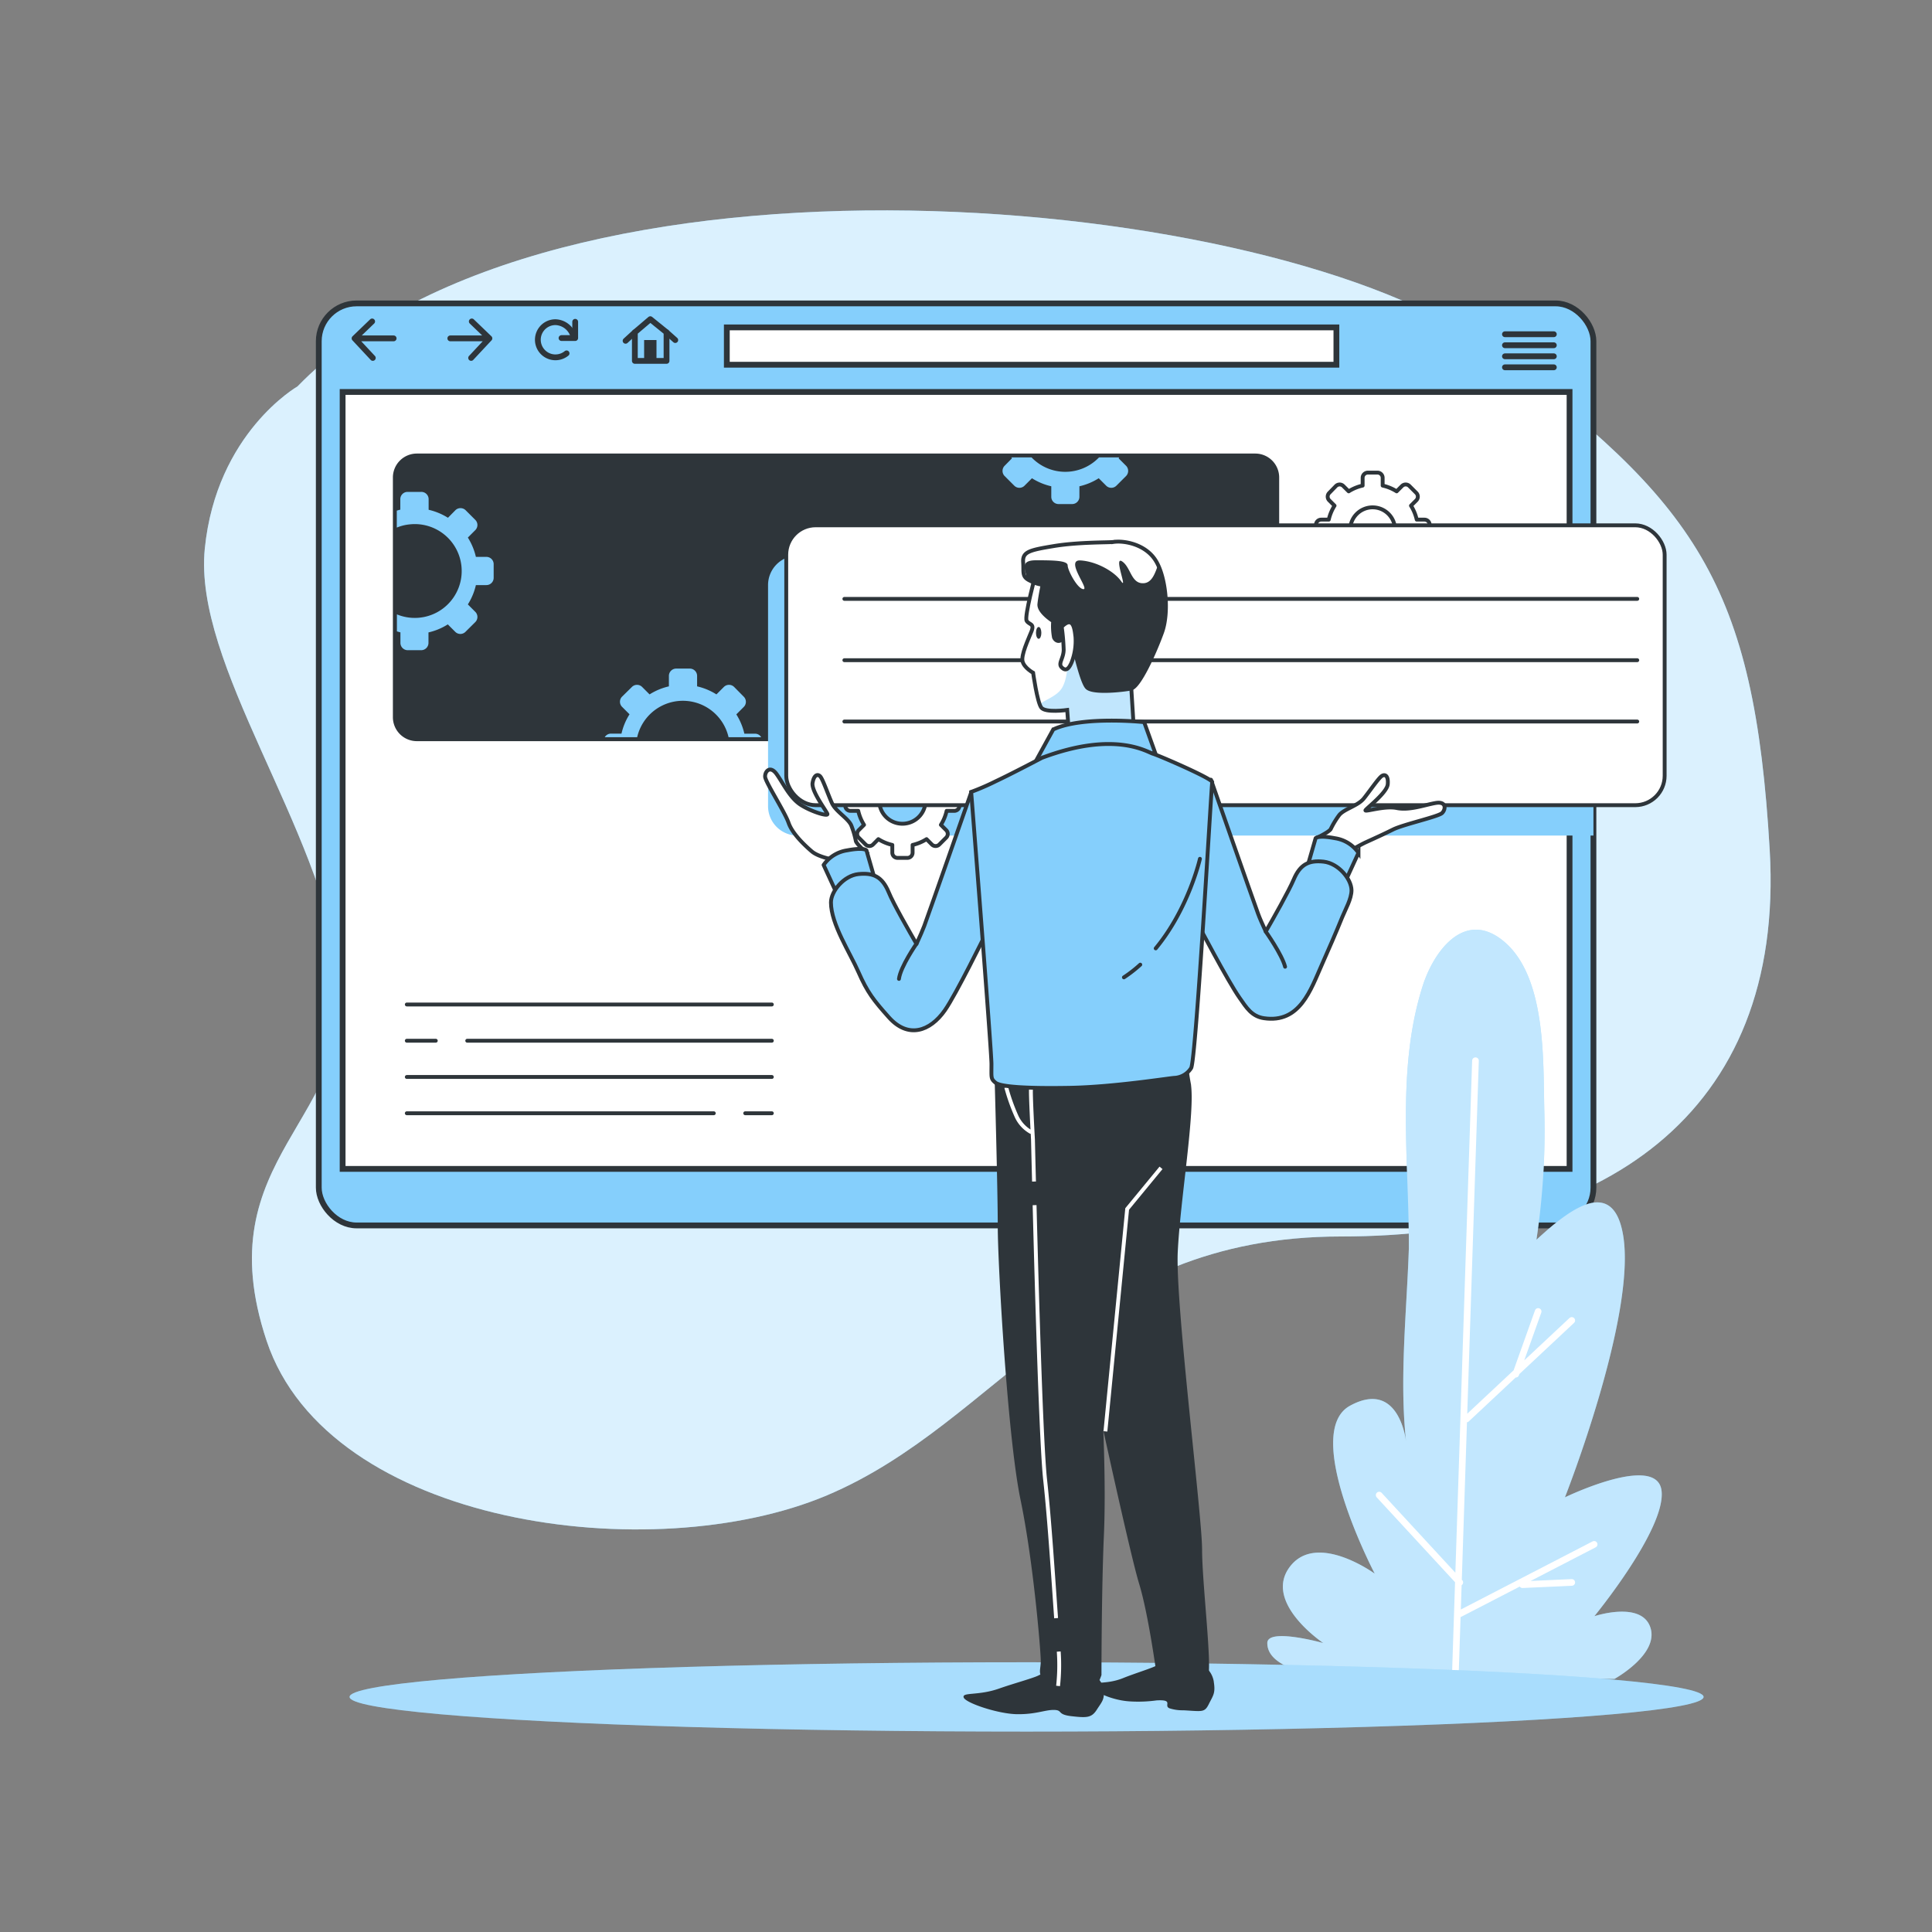 <svg xmlns="http://www.w3.org/2000/svg" viewBox="0 0 500 500"><rect x="0" y="0" width="500" height="500" fill="#808080" stroke="none"/><defs><clipPath id="a"><path d="M268 148.66s-2.94 10.92-2.31 12 2.1.63 1.26 2.73-2.73 6.1-2.31 7.78 2.73 2.94 2.73 2.94 1.05 7.56 2.1 9 6.72.63 6.72.63l.42 5.67 16.81-1-.63-10.08-.84-31.09Z" style="fill:#fff;stroke:#2e353a;stroke-miterlimit:10"/></clipPath></defs><path d="M77 100s-21 12-24 42 30 72 35 110-35 47-19 95 100 59 145 40 66-67 133-67 115-31 111-100-19-90-73-130-242-58-308 10" style="fill:#85cffc"/><path d="M77 100s-21 12-24 42 30 72 35 110-35 47-19 95 100 59 145 40 66-67 133-67 115-31 111-100-19-90-73-130-242-58-308 10" style="fill:#fff;opacity:.7"/><rect width="329.88" height="238.62" x="82.5" y="78.52" rx="9.78" style="fill:#85cffc;stroke:#2e353a;stroke-miterlimit:10;stroke-width:1.501px"/><path d="M88.67 101.44H406.2v201.07H88.67z" style="fill:#fff;stroke:#2e353a;stroke-miterlimit:10;stroke-width:1.501px"/><path d="M105.28 259.96h94.47m-78.83 9.38h78.83m-94.47 0h7.5m-7.5 9.38h94.47m-6.89 9.39h6.89m-94.47 0h79.45" style="fill:none;stroke:#2e353a;stroke-linecap:round;stroke-linejoin:round"/><rect width="228.33" height="73.43" x="102.22" y="117.88" rx="5.69" style="fill:#2e353a"/><path d="M324.87 118.38a5.18 5.18 0 0 1 5.18 5.19v62.05a5.18 5.18 0 0 1-5.18 5.19h-217a5.19 5.19 0 0 1-5.19-5.19v-62.05a5.19 5.19 0 0 1 5.19-5.19zm0-1h-217a6.2 6.2 0 0 0-6.19 6.19v62.05a6.2 6.2 0 0 0 6.19 6.19h217a6.19 6.19 0 0 0 6.18-6.19v-62.05a6.19 6.19 0 0 0-6.18-6.19" style="fill:#2e353a"/><path d="M284.42 118.38a12.08 12.08 0 0 1-17.45 0h-5.22l.14.24-1.89 1.92a1.89 1.89 0 0 0 0 2.66l2.49 2.49a1.87 1.87 0 0 0 2.66 0l1.92-1.92a16 16 0 0 0 5 2.08v2.72a1.88 1.88 0 0 0 1.88 1.88h3.52a1.88 1.88 0 0 0 1.88-1.88v-2.72a16 16 0 0 0 5-2.08l1.92 1.92a1.87 1.87 0 0 0 2.66 0l2.49-2.49a1.89 1.89 0 0 0 0-2.66l-1.92-1.92.14-.24Zm-89.06 71.5h-2.72a16 16 0 0 0-2.08-5l1.92-1.92a1.87 1.87 0 0 0 0-2.66l-2.48-2.51a1.88 1.88 0 0 0-2.67 0l-1.92 1.92a16 16 0 0 0-5-2.08v-2.72a1.89 1.89 0 0 0-1.89-1.88H175a1.89 1.89 0 0 0-1.89 1.88v2.72a16 16 0 0 0-5 2.08l-1.92-1.92a1.87 1.87 0 0 0-2.66 0l-2.53 2.49a1.87 1.87 0 0 0 0 2.66l1.92 1.92a16 16 0 0 0-2.08 5h-2.72a1.85 1.85 0 0 0-1.61.93h8.39a12.13 12.13 0 0 1 23.65 0H197a1.85 1.85 0 0 0-1.64-.91m-89.85-21.61H109a1.89 1.89 0 0 0 1.89-1.89v-2.71a16 16 0 0 0 5-2.08l1.92 1.92a1.87 1.87 0 0 0 2.66 0L123 161a1.87 1.87 0 0 0 0-2.66l-1.92-1.92a16 16 0 0 0 2.08-5h2.72a1.88 1.88 0 0 0 1.88-1.88V146a1.88 1.88 0 0 0-1.88-1.88h-2.72a16.2 16.2 0 0 0-2.08-5l1.92-1.92a1.87 1.87 0 0 0 0-2.66l-2.49-2.49a1.89 1.89 0 0 0-2.66 0l-1.92 1.95a16.3 16.3 0 0 0-5-2.07v-2.72a1.89 1.89 0 0 0-1.93-1.91h-3.52a1.88 1.88 0 0 0-1.88 1.88v2.72c-.31.07-.61.16-.91.25v4.39a11.6 11.6 0 0 1 3.32-.83 12.14 12.14 0 1 1-3.29 23.29v4.4c.3.09.6.18.91.25v2.71a1.89 1.89 0 0 0 1.88 1.91" style="fill:#85cffc"/><path d="M188.1 84.73h157.76v9.66H188.1z" style="fill:#fff;stroke:#2e353a;stroke-miterlimit:10;stroke-width:1.501px"/><path d="m96.31 83.19-4.55 4.38 4.72 5.06m-4.72-5.06h10.11m20.23-4.38 4.56 4.38-4.73 5.06m4.72-5.06h-10.11m31.85-.57a5 5 0 0 0-4.64-3.62 4.55 4.55 0 1 0 2.88 8.07" style="fill:none;stroke:#2e353a;stroke-linecap:round;stroke-linejoin:round;stroke-width:1.501px"/><path d="M145.32 87.49h3.54v-4.21M172.5 86l-4.2-3.4-4 3.4v7.4h8.2z" style="fill:none;stroke:#2e353a;stroke-linecap:round;stroke-linejoin:round;stroke-width:1.501px"/><path d="M166.7 88h3.2v5.13h-3.2z" style="fill:#2e353a"/><path d="m164.3 86-2.4 2.2m10.6-2.2 2.26 2.01m214.72-1.51h12.65m-12.65 2.85h12.65m-12.65 2.86h12.65m-12.65 2.85h12.65" style="fill:none;stroke:#2e353a;stroke-linecap:round;stroke-linejoin:round;stroke-width:1.501px"/><path d="M412.38 143.81h-206a7.61 7.61 0 0 0-7.61 7.61v57.21a7.61 7.61 0 0 0 7.61 7.61h206Z" style="fill:#85cffc;mix-blend-mode:multiply"/><path d="M399.68 287.84c-.35-13 .66-35.29-10.78-44.45-10-8-17.86 2.87-20.68 11.67-6.84 21.37-3.62 44.95-3.61 67v1c-.54 16.22-2.49 33.79-.72 50 0 0-1.74-16.22-14.49-9.27s6.38 43.47 6.38 43.47-15.07-11-22-1.74 8.69 19.7 8.69 19.7-14.49-4.05-14.49 0 4.64 7.54 18 9.27h71.86s11.59-6.37 9.27-13.32-14.49-2.9-14.49-2.9 18.55-22.6 17.39-32.46-25.01 1.7-25.01 1.7 18.54-46.94 15.07-67.8c-2.74-16.43-15.5-5.19-22.44 1.13a190 190 0 0 0 2.05-33" style="fill:#85cffc"/><path d="M399.68 287.84c-.35-13 .66-35.29-10.78-44.45-10-8-17.86 2.87-20.68 11.67-6.84 21.37-3.62 44.95-3.61 67v1c-.54 16.22-2.49 33.79-.72 50 0 0-1.74-16.22-14.49-9.27s6.38 43.47 6.38 43.47-15.07-11-22-1.74 8.69 19.7 8.69 19.7-14.49-4.05-14.49 0 4.64 7.54 18 9.27h71.86s11.59-6.37 9.27-13.32-14.49-2.9-14.49-2.9 18.55-22.6 17.39-32.46-25.01 1.7-25.01 1.7 18.54-46.94 15.07-67.8c-2.74-16.43-15.5-5.19-22.44 1.13a190 190 0 0 0 2.05-33" style="fill:#fff;opacity:.5"/><path d="m376.63 433.87 5.22-159.36m-2.32 92.72 27.24-25.5m-14.49 13.91 5.79-16.23m-41.14 47.52 20.86 22.6m34.77-9.85-34.77 17.97m16.23-7.54 12.75-.58" style="fill:none;stroke:#fff;stroke-linecap:round;stroke-linejoin:round;stroke-width:1.727px"/><ellipse cx="265.68" cy="439.16" rx="175.21" ry="8.97" style="fill:#85cffc"/><ellipse cx="265.68" cy="439.16" rx="175.21" ry="8.97" style="fill:#fff;opacity:.3"/><path d="M271.12 433a5.15 5.15 0 0 0-2.37.61c-1.25.66-6.65 2.14-10.13 3.37-5.43 1.93-9.67.89-9.23 2.31s8.91 4.27 13.81 4.34 7.26-1.15 9.6-1.1.62 1.18 4.52 1.62 5.17.45 6.53-1.68 2.13-2.68 1.7-5.38V437a5 5 0 0 0-5-4.08Z" style="fill:#2e353a"/><path d="M301.47 430.4a3.6 3.6 0 0 0-2.05.58c-1.07.67-5.72 2.08-8.71 3.29-4.67 1.9-8.39.63-8 2.17s5.43 3.64 9.7 3.88a35 35 0 0 0 6.92-.26c4.62-.26 1.68 1.38 3.34 2.05a11 11 0 0 0 3.59.51c4.87.26 5.46.65 6.58-1.6s1.76-2.81 1.29-5.73v-.09c-.43-2.59-2.36-4.5-4.48-4.56Z" style="fill:#2e353a"/><path d="M257.88 278.1s.84 29.4.84 39.27 2.52 54.48 5.88 70.65 5.25 39.27 5.25 41.79-.84 3.15.84 4.83 8 4.83 10.3 3.78 3.57-5 3.57-5 0-21.84.63-36.12-.42-33-.42-33 8.19 37.81 10.5 45.37 4.2 21.27 4.62 24 2.26 2.82 4.61 2.82c2.82 0 6.31-.36 7.57-2.46s-1.47-24.15-1.47-33-6.93-63.51-6.3-77 4.62-36.75 3.36-43.68A77.5 77.5 0 0 1 306.4 268s-43.27-5-48.52 10.1Z" style="fill:#2e353a;stroke:#2e353a;stroke-miterlimit:10"/><path d="M260.41 281.4a50 50 0 0 0 2.72 7.62 8.86 8.86 0 0 0 3.78 4m7.09 134.4a49.6 49.6 0 0 1-.17 8.9m-6.08-124.43c.59 22.86 1.71 61.75 2.73 71.09 1.14 10.35 2.15 26.19 2.84 35.8m-6.48-137.06c-.21.63.49 13.18.49 13.18s.1 4.24.27 10.88" style="fill:none;stroke:#fff;stroke-miterlimit:10"/><path d="M208.74 198.86s-.21-5 .84-3.78 1.26 3.57 1.68 5.88c0 0 .63-4.41 1.26-3.15a8.94 8.94 0 0 1 .63 5 13.57 13.57 0 0 0 1.47 6.93c.84 1.26-4.41-2.27-5.88-10.88Z" style="fill:#fff;stroke:#2e353a;stroke-miterlimit:10"/><path d="M366.8 205.44s3-4.06 1.42-3.6-3 2.26-4.68 3.94c0 0 1.94-4 .71-3.32a9 9 0 0 0-3.34 3.83 13.5 13.5 0 0 1-5.09 4.92c-1.4.58 4.95.55 10.98-5.77m3.2-67.07v-2.53a1.35 1.35 0 0 0-1.35-1.36h-2a11.7 11.7 0 0 0-1.49-3.61l1.38-1.38a1.36 1.36 0 0 0 0-1.92l-1.79-1.79a1.36 1.36 0 0 0-1.92 0l-1.38 1.38a11.5 11.5 0 0 0-3.62-1.49v-2a1.35 1.35 0 0 0-1.35-1.36H354a1.36 1.36 0 0 0-1.35 1.36v2a11.4 11.4 0 0 0-3.61 1.49l-1.39-1.38a1.35 1.35 0 0 0-1.91 0l-1.74 1.79a1.36 1.36 0 0 0 0 1.92l1.38 1.38a11.7 11.7 0 0 0-1.5 3.61h-1.95a1.36 1.36 0 0 0-1.36 1.36v2.53a1.36 1.36 0 0 0 1.36 1.36h1.95a11.7 11.7 0 0 0 1.5 3.61l-1.38 1.38a1.36 1.36 0 0 0 0 1.92l1.79 1.79a1.35 1.35 0 0 0 1.91 0l1.39-1.38a11.6 11.6 0 0 0 3.61 1.5v1.95a1.36 1.36 0 0 0 1.35 1.36h2.54a1.35 1.35 0 0 0 1.35-1.36v-1.95a11.8 11.8 0 0 0 3.62-1.5l1.38 1.38a1.36 1.36 0 0 0 1.92 0l1.79-1.79a1.36 1.36 0 0 0 0-1.92l-1.38-1.38a11.7 11.7 0 0 0 1.49-3.61h2a1.35 1.35 0 0 0 1.24-1.36m-14.16 4.5a5.8 5.8 0 1 1 5.16-5.17 5.79 5.79 0 0 1-5.14 5.17Zm-107.53 65.59v-2.54a1.35 1.35 0 0 0-1.36-1.35h-2a11.4 11.4 0 0 0-1.45-3.57l1.38-1.39a1.35 1.35 0 0 0 0-1.91l-1.79-1.8a1.36 1.36 0 0 0-1.92 0l-1.38 1.39a11.7 11.7 0 0 0-3.61-1.5v-2a1.36 1.36 0 0 0-1.36-1.35h-2.53a1.36 1.36 0 0 0-1.36 1.35v2a11.7 11.7 0 0 0-3.61 1.5l-1.38-1.39a1.36 1.36 0 0 0-1.92 0l-1.79 1.8a1.35 1.35 0 0 0 0 1.91l1.38 1.39a11.6 11.6 0 0 0-1.5 3.61h-2a1.35 1.35 0 0 0-1.36 1.35v2.54a1.35 1.35 0 0 0 1.36 1.35h2a11.8 11.8 0 0 0 1.5 3.62l-1.38 1.38a1.36 1.36 0 0 0 0 1.92l1.79 1.79a1.36 1.36 0 0 0 1.92 0l1.38-1.39a11.7 11.7 0 0 0 3.61 1.5v2a1.35 1.35 0 0 0 1.36 1.35h2.53a1.35 1.35 0 0 0 1.36-1.35v-2a11.7 11.7 0 0 0 3.61-1.5l1.38 1.39a1.36 1.36 0 0 0 1.92 0l1.79-1.79a1.36 1.36 0 0 0 0-1.92l-1.38-1.38a11.5 11.5 0 0 0 1.49-3.62h2a1.35 1.35 0 0 0 1.32-1.39m-14.14 4.69a6 6 0 1 1 5.34-5.35 6 6 0 0 1-5.34 5.35" style="fill:#fff;stroke:#2e353a;stroke-linecap:round;stroke-linejoin:round"/><rect width="227.33" height="72.43" x="203.48" y="135.95" rx="7.61" style="fill:#fff;stroke:#2e353a;stroke-linecap:round;stroke-linejoin:round"/><path d="M423.72 154.99h-205.2m205.2 15.87h-205.2m205.2 15.87h-205.2" style="fill:none;stroke:#2e353a;stroke-linecap:round;stroke-linejoin:round"/><path d="M224.27 220.69s-2.47-2.11-2.77-3a23 23 0 0 0-1.21-4.12c-.86-1.87-4-3.54-5-5.76s-2.33-6.11-3-6.86-1.66-.41-2 1.69 3.59 7.25 3.84 8-4.11-.55-6.91-2.35-4.52-5.55-6.21-7.93-3.07-.71-3 .66 5.1 9.1 6.07 11.92 4.2 5.85 6 7.39 5.75 2.16 5.75 2.16l2.65 2.64Z" style="fill:#fff;stroke:#2e353a;stroke-miterlimit:10"/><path d="m216.72 231.62-3.57-7.77a9 9 0 0 1 6.09-3.78c4.41-.84 5 0 5 0l2.31 8s-7.55.61-9.83 3.55" style="fill:#85cffc;stroke:#2e353a;stroke-linecap:round;stroke-linejoin:round"/><path d="M251.37 205s-10.71 30.66-12.18 34.65c-.38 1-1.11 2.7-2 4.64-1.87-3.25-6-10.42-7.23-13.46-1.68-4-4-5-7.77-4.62s-7.14 4.41-7.14 7.35c0 5.57 4.93 13 7.11 18 2.34 5.3 3.91 7.28 7.86 11.71 5 5.61 10.67 3.67 14.5-1.79 2.94-4.2 10.43-19.49 10.43-19.49s-1.9-32.21-3.58-36.99" style="fill:#85cffc;stroke:#2e353a;stroke-linecap:round;stroke-linejoin:round"/><path d="M237.18 244.24s-4.14 5.95-4.53 9.1" style="fill:none;stroke:#2e353a;stroke-linecap:round;stroke-linejoin:round"/><path d="M340.92 216.77s2.93-1.4 3.45-2.17a22.5 22.5 0 0 1 2.23-3.68c1.31-1.58 4.82-2.37 6.35-4.27s3.82-5.3 4.68-5.84 1.71 0 1.52 2.15-5.33 6.08-5.75 6.7 4.85-1.21 8.1-.54 7.12-.79 10-1.3 2.69 1.64 1.71 2.59-10 2.93-12.68 4.26-5 2.37-7.21 3.38a45 45 0 0 0-4.61 2.62l-3.24 1.87Z" style="fill:#fff;stroke:#2e353a;stroke-linecap:round;stroke-linejoin:round"/><path d="m348 228.48 3.57-7.77a9 9 0 0 0-6.09-3.78c-4.41-.84-5 0-5 0l-2.31 8s7.56.61 9.83 3.55Z" style="fill:#85cffc;stroke:#2e353a;stroke-miterlimit:10"/><path d="M342.58 223c-3.78-.42-6.09.63-7.77 4.62-1.28 3-5.35 10.21-7.23 13.46-.9-1.94-1.63-3.6-2-4.64-1.47-4-12.18-34.65-12.18-34.65-1.68 4.83-3.57 37-3.57 37s8 15.28 11 19.49c1.73 2.47 3.1 4.76 6.27 5.23 9.32 1.39 12.11-7.38 15-13.86 1.81-4.09 3.61-8.19 5.29-12.34.82-2 2.38-4.69 2.38-6.92-.05-2.96-3.41-6.95-7.19-7.39" style="fill:#85cffc;stroke:#2e353a;stroke-linecap:round;stroke-linejoin:round"/><path d="M327.58 241.1s4.2 5.94 5 9.09" style="fill:none;stroke:#2e353a;stroke-linecap:round;stroke-linejoin:round"/><path d="M268 148.66s-2.94 10.92-2.31 12 2.1.63 1.26 2.73-2.73 6.1-2.31 7.78 2.73 2.94 2.73 2.94 1.05 7.56 2.1 9 6.72.63 6.72.63l.42 5.67 16.81-1-.63-10.08-.84-31.09Z" style="fill:#fff"/><g style="clip-path:url(#a)"><path d="m276.15 183.74.42 5.67 16.81-1-.63-10.08-.36-13.08c-2.19 0-4.19.09-4.81.09-1.53 0-4.87-.26-5.64 0s-1.79.51-1.79.51l-3.84 4.1s.25 5.38-1.54 8.2c-1.5 2.36-5.44 3.29-5.66 4.36a5 5 0 0 0 .32.65c.2.15.42.31.66.47 1.82.73 6.06.11 6.06.11" style="fill:#85cffc;opacity:.5;mix-blend-mode:multiply"/></g><path d="M268 148.66s-2.94 10.92-2.31 12 2.1.63 1.26 2.73-2.73 6.1-2.31 7.78 2.73 2.94 2.73 2.94 1.05 7.56 2.1 9 6.72.63 6.72.63l.42 5.67 16.81-1-.63-10.08-.84-31.09Z" style="fill:none;stroke:#2e353a;stroke-miterlimit:10"/><path d="M269.5 163.79c0 .85-.31 1.53-.69 1.53s-.7-.68-.7-1.53.31-1.53.7-1.53.69.68.69 1.53" style="fill:#2e353a"/><path d="M288.13 140.26c-1 .16-9 0-15.34 1.05s-8.19 1.47-8 4.2-.42 3.78 1.89 4.83a9.4 9.4 0 0 0 3.15 1s-.63 2.94-.84 5 3.57 4.41 3.57 4.41a15.6 15.6 0 0 0 .21 4.21c.42 1 1.47 1.26 2.1.42s1.05-4.84 1.68-3.16 3.15 14.29 4.84 15.76 9.24.63 11.34.21 6.09-9.24 8-14.5 1-14.49-1.68-18.69-8.19-5.16-10.92-4.74Z" style="fill:#fff;stroke:#2e353a;stroke-miterlimit:10"/><path d="M299.69 146.27c-.75 2-1.52 4.5-3.65 4.66-3.33.26-3.33-4.1-5.64-5.64s1.54 7.69-.25 5.13-6.41-5.13-10.51-5.38 2.3 7.43.77 7.43-4.1-4.87-4.1-6.15-3.85-1.32-8.21-1.32-2.56 2.56-2.56 4.1a1.2 1.2 0 0 0 .18.62 4.8 4.8 0 0 0 1 .58 9.4 9.4 0 0 0 3.15 1s-.63 2.94-.84 5 3.57 4.41 3.57 4.41a15.6 15.6 0 0 0 .21 4.21c.42 1 1.47 1.26 2.1.42s1.05-4.84 1.68-3.16 3.15 14.29 4.84 15.76 9.24.63 11.34.21 6.09-9.24 8-14.5c1.69-4.65 1.12-12.82-1.08-17.38" style="fill:#2e353a"/><path d="m272.58 188.78-4.62 8.4s11.55-3.36 17.86-3.36a86.4 86.4 0 0 1 13.23 1.26l-2.94-8.19s-15.97-1.68-23.53 1.89Z" style="fill:#85cffc;stroke:#2e353a;stroke-miterlimit:10"/><path d="M269.64 196.13s-7.56 4-12 6.09a65 65 0 0 1-6.3 2.73s5.25 66.85 5.25 70.42-.21 3.78 1.05 4.83 7.78 1.53 19.33 1.32 26-2.58 27.09-2.58a5.42 5.42 0 0 0 4.2-2.52c1.26-1.89 5.25-73.15 5.46-74s-13.86-6.93-15.33-7.35-9.84-6.07-28.75 1.06Z" style="fill:#85cffc;stroke:#2e353a;stroke-miterlimit:10"/><path d="M295.1 249.65a34 34 0 0 1-4.23 3.29m19.67-30.68s-2.92 12.89-11.44 23.18" style="fill:none;stroke:#2e353a;stroke-linecap:round;stroke-linejoin:round"/><path d="M274.77 162.21a54 54 0 0 1 .51 5.9c0 2.3-1.54 3.58-.51 4.61s1.79.51 2.56-1.28a15.25 15.25 0 0 0 1-6.67c-.23-1.77-.49-5.64-3.56-2.56Z" style="fill:#fff;stroke:#2e353a;stroke-miterlimit:10"/><path d="m286.08 370.44 5.63-57.56 8.76-10.64" style="fill:none;stroke:#fff;stroke-miterlimit:10"/></svg>